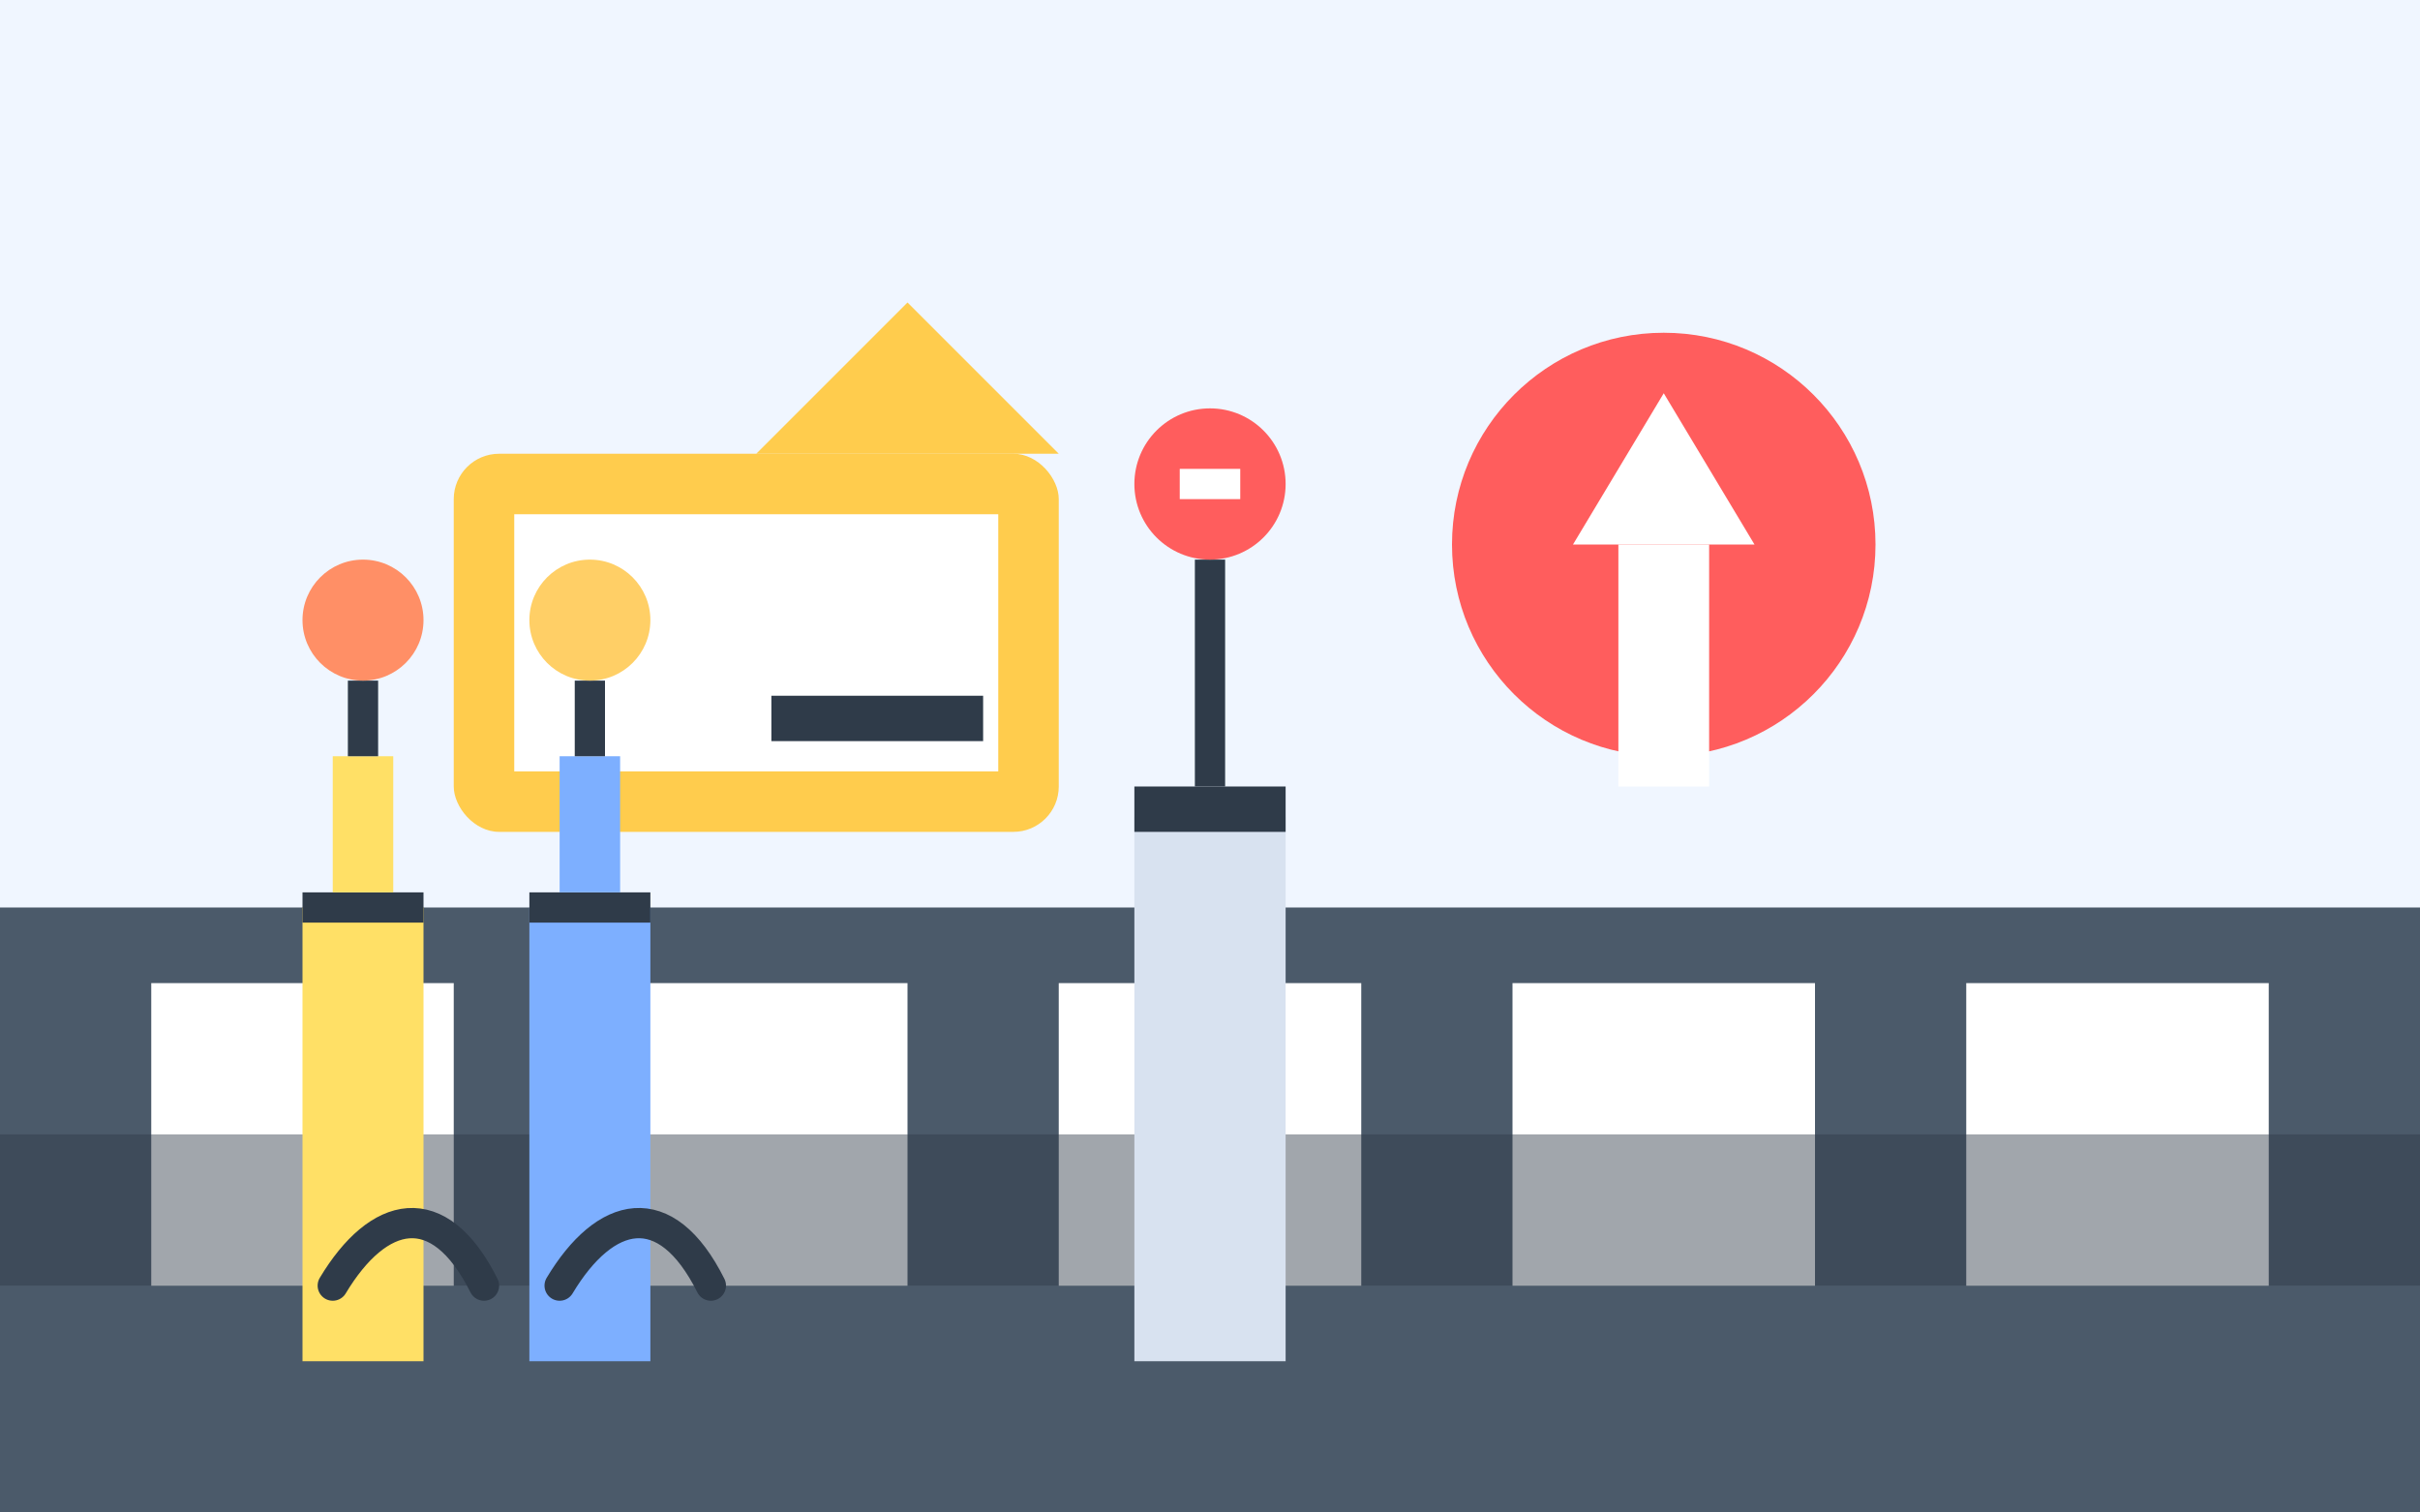 <svg xmlns="http://www.w3.org/2000/svg" width="320" height="200" viewBox="0 0 320 200">
  <rect width="320" height="200" fill="#f0f6ff"/>
  <rect x="0" y="120" width="320" height="80" fill="#4b5a6a"/>
  <rect x="20" y="130" width="40" height="40" fill="#ffffff"/>
  <rect x="80" y="130" width="40" height="40" fill="#ffffff"/>
  <rect x="140" y="130" width="40" height="40" fill="#ffffff"/>
  <rect x="200" y="130" width="40" height="40" fill="#ffffff"/>
  <rect x="260" y="130" width="40" height="40" fill="#ffffff"/>
  <rect x="0" y="150" width="320" height="20" fill="#2f3b49" opacity="0.45"/>
  <rect x="60" y="60" width="80" height="50" fill="#ffcc4d" rx="6"/>
  <rect x="68" y="68" width="64" height="34" fill="#ffffff"/>
  <polygon points="100,60 120,40 140,60" fill="#ffcc4d"/>
  <path d="M102 92h28v6h-28z" fill="#2f3b49"/>
  <circle cx="220" cy="72" r="28" fill="#ff5d5d"/>
  <polygon points="220,52 208,72 232,72" fill="#ffffff"/>
  <rect x="214" y="72" width="12" height="32" fill="#ffffff"/>
  <path d="M40 120h16v60H40z" fill="#ffe066"/>
  <path d="M40 118h16v4H40z" fill="#2f3b49"/>
  <rect x="44" y="100" width="8" height="18" fill="#ffe066"/>
  <rect x="46" y="90" width="4" height="10" fill="#2f3b49"/>
  <circle cx="48" cy="82" r="8" fill="#ff8f66"/>
  <path d="M70 120h16v60H70z" fill="#7dafff"/>
  <path d="M70 118h16v4H70z" fill="#2f3b49"/>
  <rect x="74" y="100" width="8" height="18" fill="#7dafff"/>
  <rect x="76" y="90" width="4" height="10" fill="#2f3b49"/>
  <circle cx="78" cy="82" r="8" fill="#ffcf66"/>
  <path d="M44 170c6-10 14-12 20 0" stroke="#2f3b49" stroke-width="4" fill="none" stroke-linecap="round"/>
  <path d="M74 170c6-10 14-12 20 0" stroke="#2f3b49" stroke-width="4" fill="none" stroke-linecap="round"/>
  <path d="M150 108h20v72h-20z" fill="#d8e2f0"/>
  <path d="M150 104h20v6h-20z" fill="#2f3b49"/>
  <path d="M158 74h4v30h-4z" fill="#2f3b49"/>
  <circle cx="160" cy="64" r="10" fill="#ff5d5d"/>
  <path d="M156 62h8v4h-8z" fill="#ffffff"/>
</svg>
